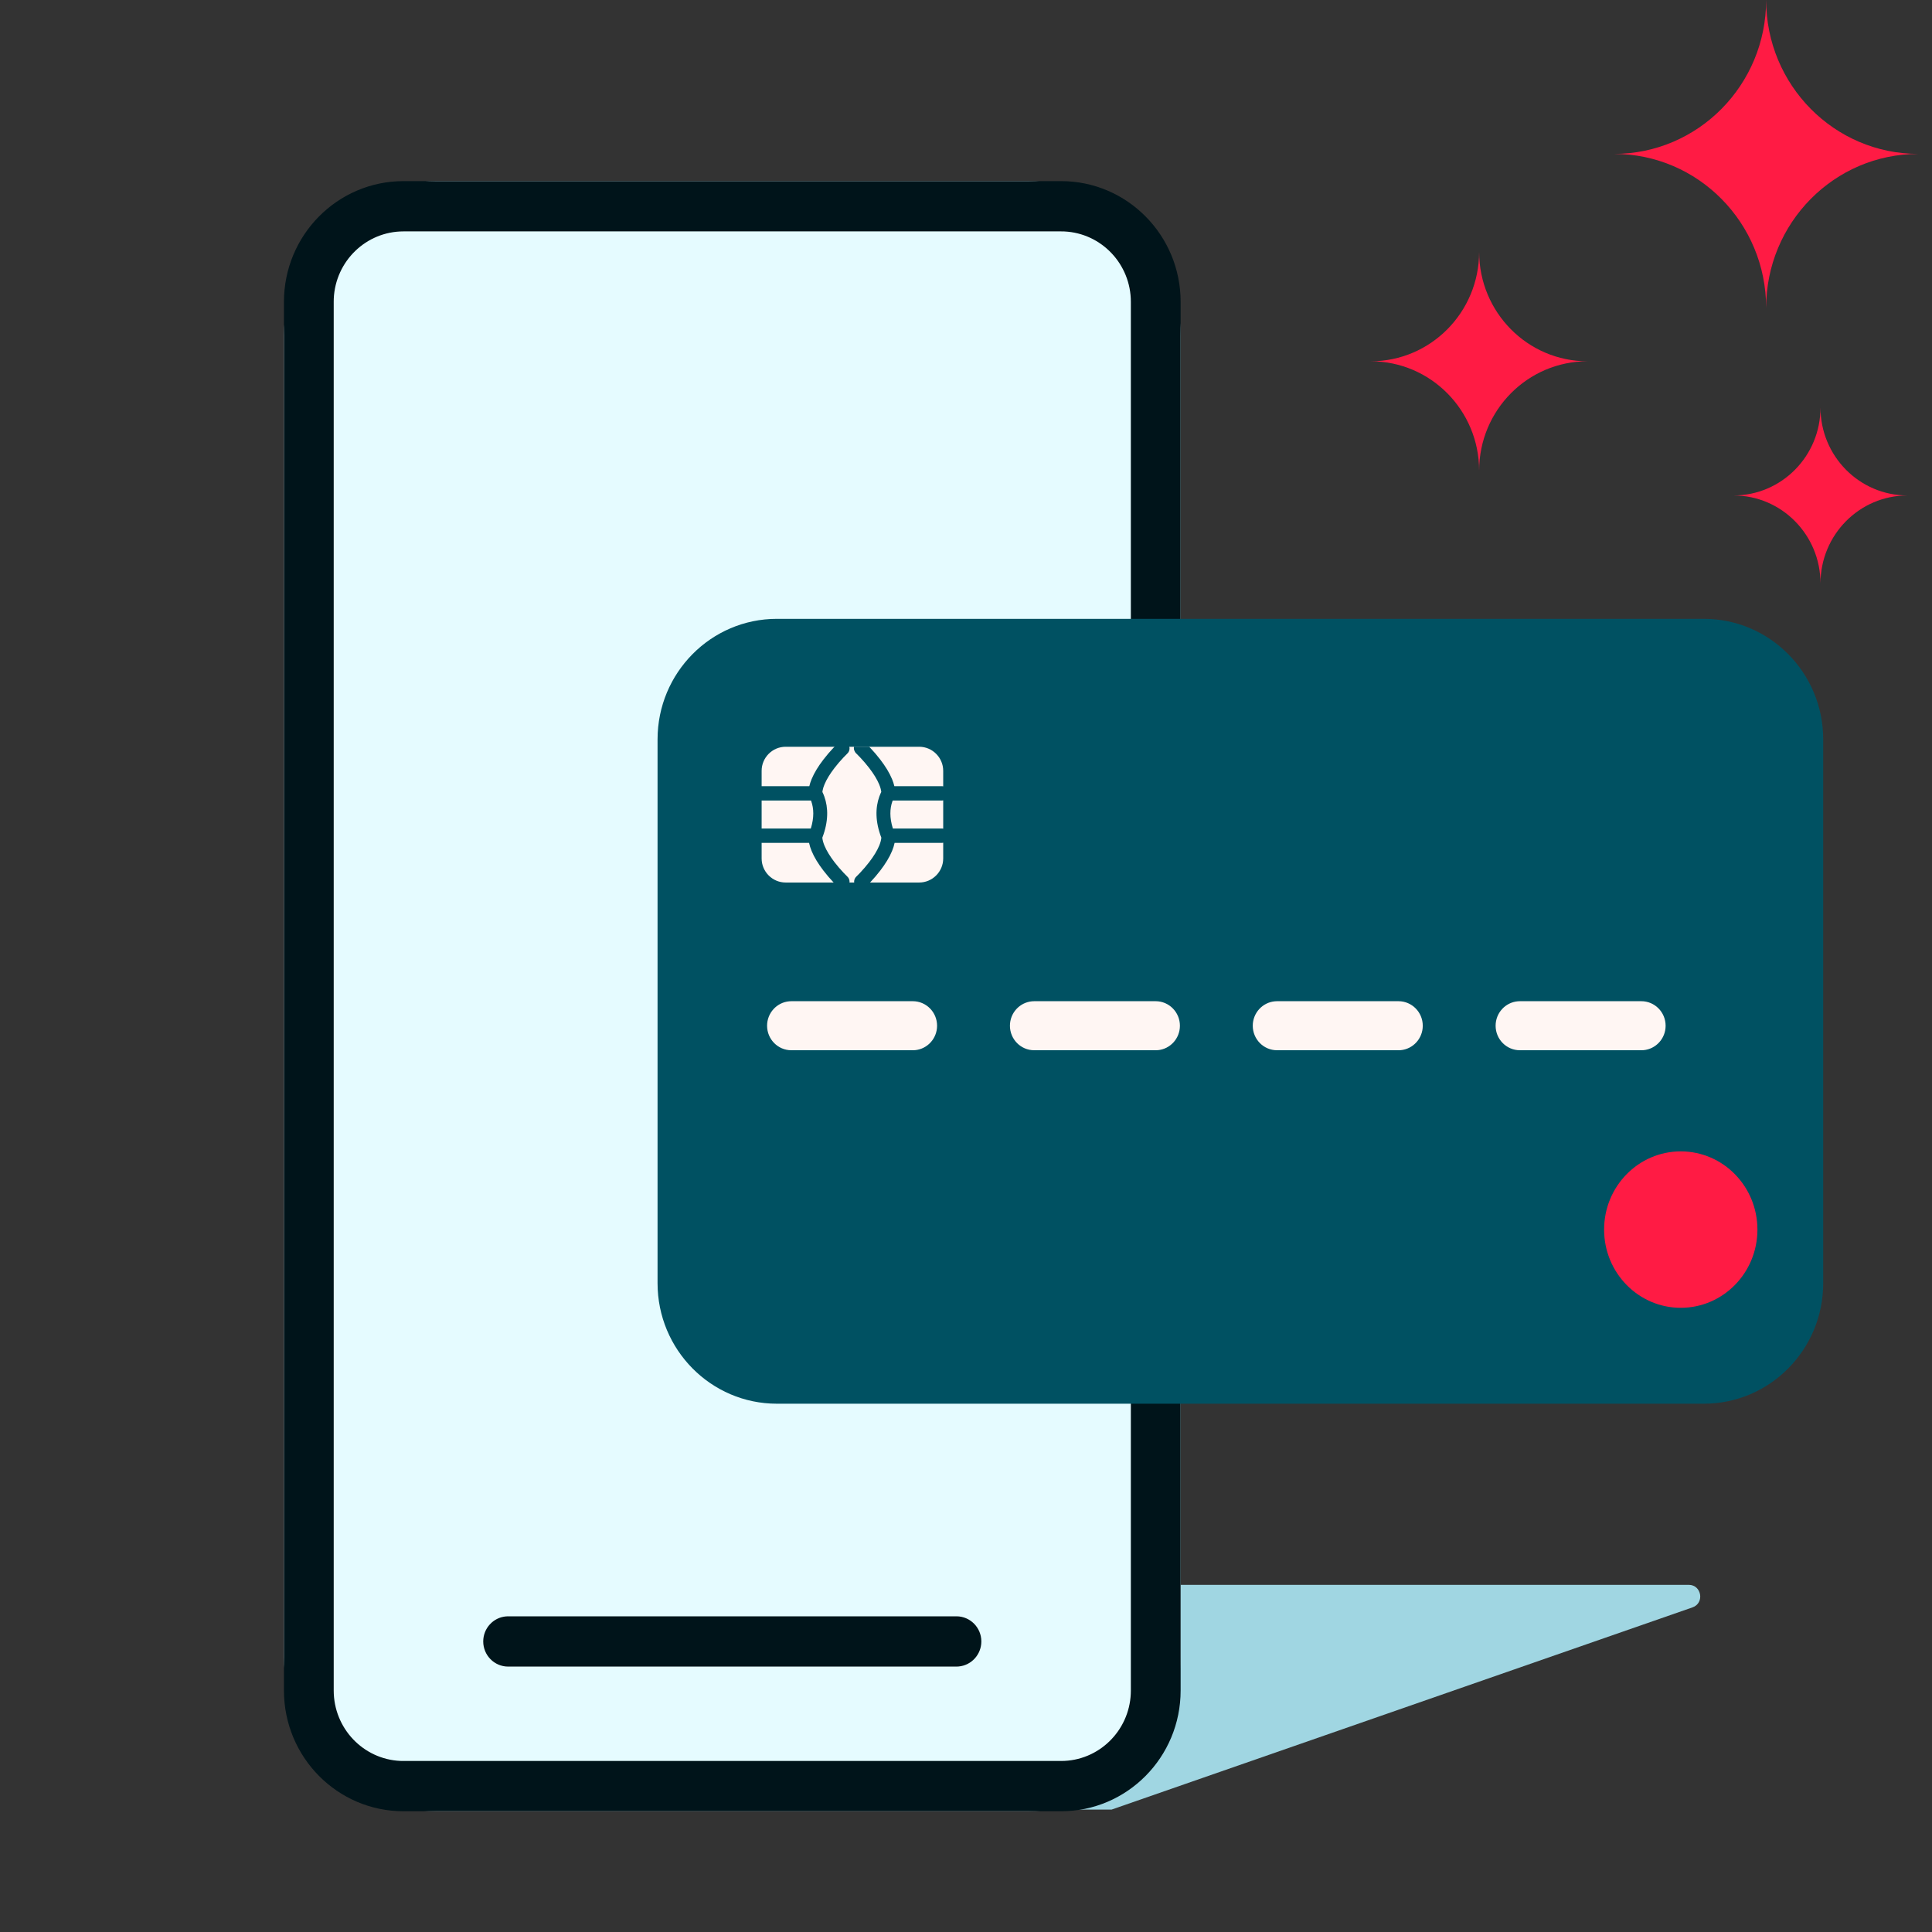 <svg width="100" height="100" viewBox="0 0 100 100" fill="none" xmlns="http://www.w3.org/2000/svg">
<rect x="0" y="0" width="100" height="100" fill="#333333" stroke="none"/>
<path fill-rule="evenodd" clip-rule="evenodd" d="M42.882 82.031L87.409 82.031C88.08 82.031 88.237 82.978 87.603 83.198L57.535 93.664H20.498L42.882 82.031Z" fill="#A0D6E2"/>
<path d="M14.697 17.375C14.697 12.957 18.243 9.375 22.618 9.375H53.188C57.563 9.375 61.109 12.957 61.109 17.375V85.75C61.109 90.168 57.563 93.75 53.188 93.75H22.618C18.243 93.75 14.697 90.168 14.697 85.75V17.375Z" fill="#E5FBFF"/>
<path fill-rule="evenodd" clip-rule="evenodd" d="M61.109 15.625C61.109 12.173 58.339 9.375 54.921 9.375H20.885C17.467 9.375 14.697 12.173 14.697 15.625V87.5C14.697 90.952 17.467 93.75 20.885 93.75H54.921C58.339 93.75 61.109 90.952 61.109 87.5V15.625ZM20.885 11.977H54.921L55.086 11.98C57.005 12.068 58.533 13.666 58.533 15.625V87.5L58.529 87.667C58.443 89.605 56.86 91.148 54.921 91.148H20.885L20.72 91.145C18.801 91.057 17.273 89.459 17.273 87.5V15.625L17.276 15.458C17.363 13.521 18.945 11.977 20.885 11.977Z" fill="#00141A"/>
<path d="M49.506 83.66C50.217 83.66 50.794 84.243 50.794 84.961C50.794 85.641 50.276 86.2 49.617 86.257L49.506 86.262H26.3C25.589 86.262 25.012 85.679 25.012 84.961C25.012 84.28 25.53 83.722 26.189 83.665L26.3 83.66H49.506Z" fill="#00141A"/>
<path d="M34.035 38.272C34.035 34.825 36.801 32.031 40.213 32.031H88.19C91.603 32.031 94.369 34.825 94.369 38.272V66.416C94.369 69.862 91.603 72.656 88.19 72.656H40.213C36.801 72.656 34.035 69.862 34.035 66.416V38.272Z" fill="#005162"/>
<path d="M47.246 51.822C47.94 51.822 48.503 52.391 48.503 53.092C48.503 53.756 47.998 54.301 47.354 54.357L47.246 54.361H40.961C40.267 54.361 39.704 53.793 39.704 53.092C39.704 52.428 40.209 51.883 40.853 51.827L40.961 51.822H47.246Z" fill="#FFF6F3"/>
<path d="M59.816 51.822C60.51 51.822 61.072 52.391 61.072 53.092C61.072 53.756 60.567 54.301 59.924 54.357L59.816 54.361H53.531C52.837 54.361 52.274 53.793 52.274 53.092C52.274 52.428 52.779 51.883 53.422 51.827L53.531 51.822H59.816Z" fill="#FFF6F3"/>
<path d="M72.385 51.822C73.079 51.822 73.642 52.391 73.642 53.092C73.642 53.756 73.137 54.301 72.494 54.357L72.385 54.361H66.1C65.406 54.361 64.843 53.793 64.843 53.092C64.843 52.428 65.348 51.883 65.992 51.827L66.1 51.822H72.385Z" fill="#FFF6F3"/>
<path d="M84.955 51.822C85.649 51.822 86.212 52.391 86.212 53.092C86.212 53.756 85.707 54.301 85.063 54.357L84.955 54.361H78.67C77.976 54.361 77.413 53.793 77.413 53.092C77.413 52.428 77.918 51.883 78.561 51.827L78.67 51.822H84.955Z" fill="#FFF6F3"/>
<path fill-rule="evenodd" clip-rule="evenodd" d="M90.964 63.644C90.964 65.879 89.188 67.692 86.997 67.692C84.805 67.692 83.028 65.879 83.028 63.644C83.028 61.408 84.805 59.595 86.997 59.595C89.188 59.595 90.964 61.408 90.964 63.644Z" fill="#FF1B44"/>
<path fill-rule="evenodd" clip-rule="evenodd" d="M48.82 44.434C48.82 45.119 48.26 45.679 47.578 45.679H40.665C39.981 45.679 39.422 45.119 39.422 44.434V39.897C39.422 39.213 39.981 38.652 40.665 38.652H47.578C48.26 38.652 48.82 39.213 48.82 39.897V44.434Z" fill="#FFF6F3"/>
<path fill-rule="evenodd" clip-rule="evenodd" d="M43.366 38.477C43.51 38.34 43.738 38.347 43.874 38.492C44.011 38.637 44.004 38.865 43.859 39.002L43.654 39.211C43.496 39.378 43.339 39.561 43.192 39.751C42.962 40.051 42.783 40.341 42.674 40.604C42.629 40.712 42.598 40.814 42.58 40.907L42.567 40.993L42.613 41.09L42.665 41.223C42.877 41.807 42.883 42.529 42.564 43.357C42.574 43.478 42.611 43.617 42.674 43.771C42.783 44.034 42.962 44.324 43.192 44.624C43.339 44.814 43.496 44.997 43.654 45.164L43.859 45.373C44.004 45.51 44.011 45.738 43.874 45.883C43.738 46.028 43.51 46.035 43.366 45.898L43.244 45.778L43.13 45.659C42.957 45.475 42.784 45.275 42.622 45.063C42.356 44.717 42.145 44.376 42.009 44.047C41.95 43.903 41.905 43.763 41.877 43.626H39.422C39.224 43.626 39.062 43.46 39.062 43.255C39.062 43.073 39.19 42.922 39.358 42.891L39.422 42.885H41.967C42.144 42.319 42.125 41.847 41.989 41.468C41.984 41.456 41.98 41.445 41.976 41.434H39.422C39.224 41.434 39.062 41.268 39.062 41.063C39.062 40.881 39.19 40.73 39.358 40.699L39.422 40.693H41.89C41.918 40.574 41.958 40.452 42.009 40.328C42.145 39.999 42.356 39.658 42.622 39.312C42.784 39.1 42.957 38.9 43.13 38.716L43.332 38.509C43.345 38.497 43.356 38.486 43.366 38.477ZM45.052 38.716L44.988 38.651H44.205C44.175 38.773 44.225 38.91 44.322 39.002C44.33 39.009 44.339 39.018 44.35 39.028L44.528 39.211C44.685 39.378 44.843 39.561 44.989 39.751C45.22 40.051 45.399 40.341 45.508 40.604L45.548 40.71C45.572 40.779 45.59 40.845 45.602 40.907L45.615 40.993L45.586 41.052C45.563 41.102 45.539 41.159 45.516 41.223C45.305 41.807 45.299 42.529 45.618 43.357C45.608 43.478 45.571 43.617 45.508 43.771C45.399 44.034 45.22 44.324 44.989 44.624C44.843 44.814 44.685 44.997 44.528 45.164L44.426 45.27L44.323 45.373C44.178 45.51 44.171 45.738 44.308 45.883C44.444 46.028 44.672 46.035 44.816 45.898L44.89 45.826L45.052 45.659C45.225 45.475 45.398 45.275 45.56 45.063C45.826 44.717 46.037 44.376 46.173 44.047C46.232 43.903 46.277 43.763 46.305 43.626H48.758L48.823 43.62C48.991 43.588 49.118 43.437 49.118 43.255C49.118 43.05 48.957 42.885 48.758 42.885H46.215C46.038 42.319 46.056 41.847 46.193 41.468C46.197 41.456 46.202 41.445 46.206 41.434H48.758L48.823 41.428C48.991 41.396 49.118 41.245 49.118 41.063C49.118 40.858 48.957 40.693 48.758 40.693H46.292C46.264 40.574 46.224 40.452 46.173 40.328C46.037 39.999 45.826 39.658 45.56 39.312C45.398 39.1 45.225 38.9 45.052 38.716Z" fill="#005162"/>
<path fill-rule="evenodd" clip-rule="evenodd" d="M89.728 25.645C92.212 25.645 94.228 27.684 94.228 30.198C94.228 27.684 96.243 25.645 98.729 25.645C96.243 25.645 94.228 23.608 94.228 21.094C94.228 23.608 92.212 25.645 89.728 25.645Z" fill="#FF1B44"/>
<path fill-rule="evenodd" clip-rule="evenodd" d="M76.56 13.036C76.56 16.164 74.047 18.7 70.951 18.7C74.047 18.7 76.56 21.236 76.56 24.364C76.56 21.236 79.07 18.7 82.168 18.7C79.07 18.7 76.56 16.164 76.56 13.036Z" fill="#FF1B44"/>
<path fill-rule="evenodd" clip-rule="evenodd" d="M91.415 0C91.415 4.4 87.888 7.966 83.54 7.966C87.888 7.966 91.415 11.534 91.415 15.933C91.415 11.534 94.941 7.966 99.291 7.966C94.941 7.966 91.415 4.4 91.415 0Z" fill="#FF1B44"/>
</svg>
